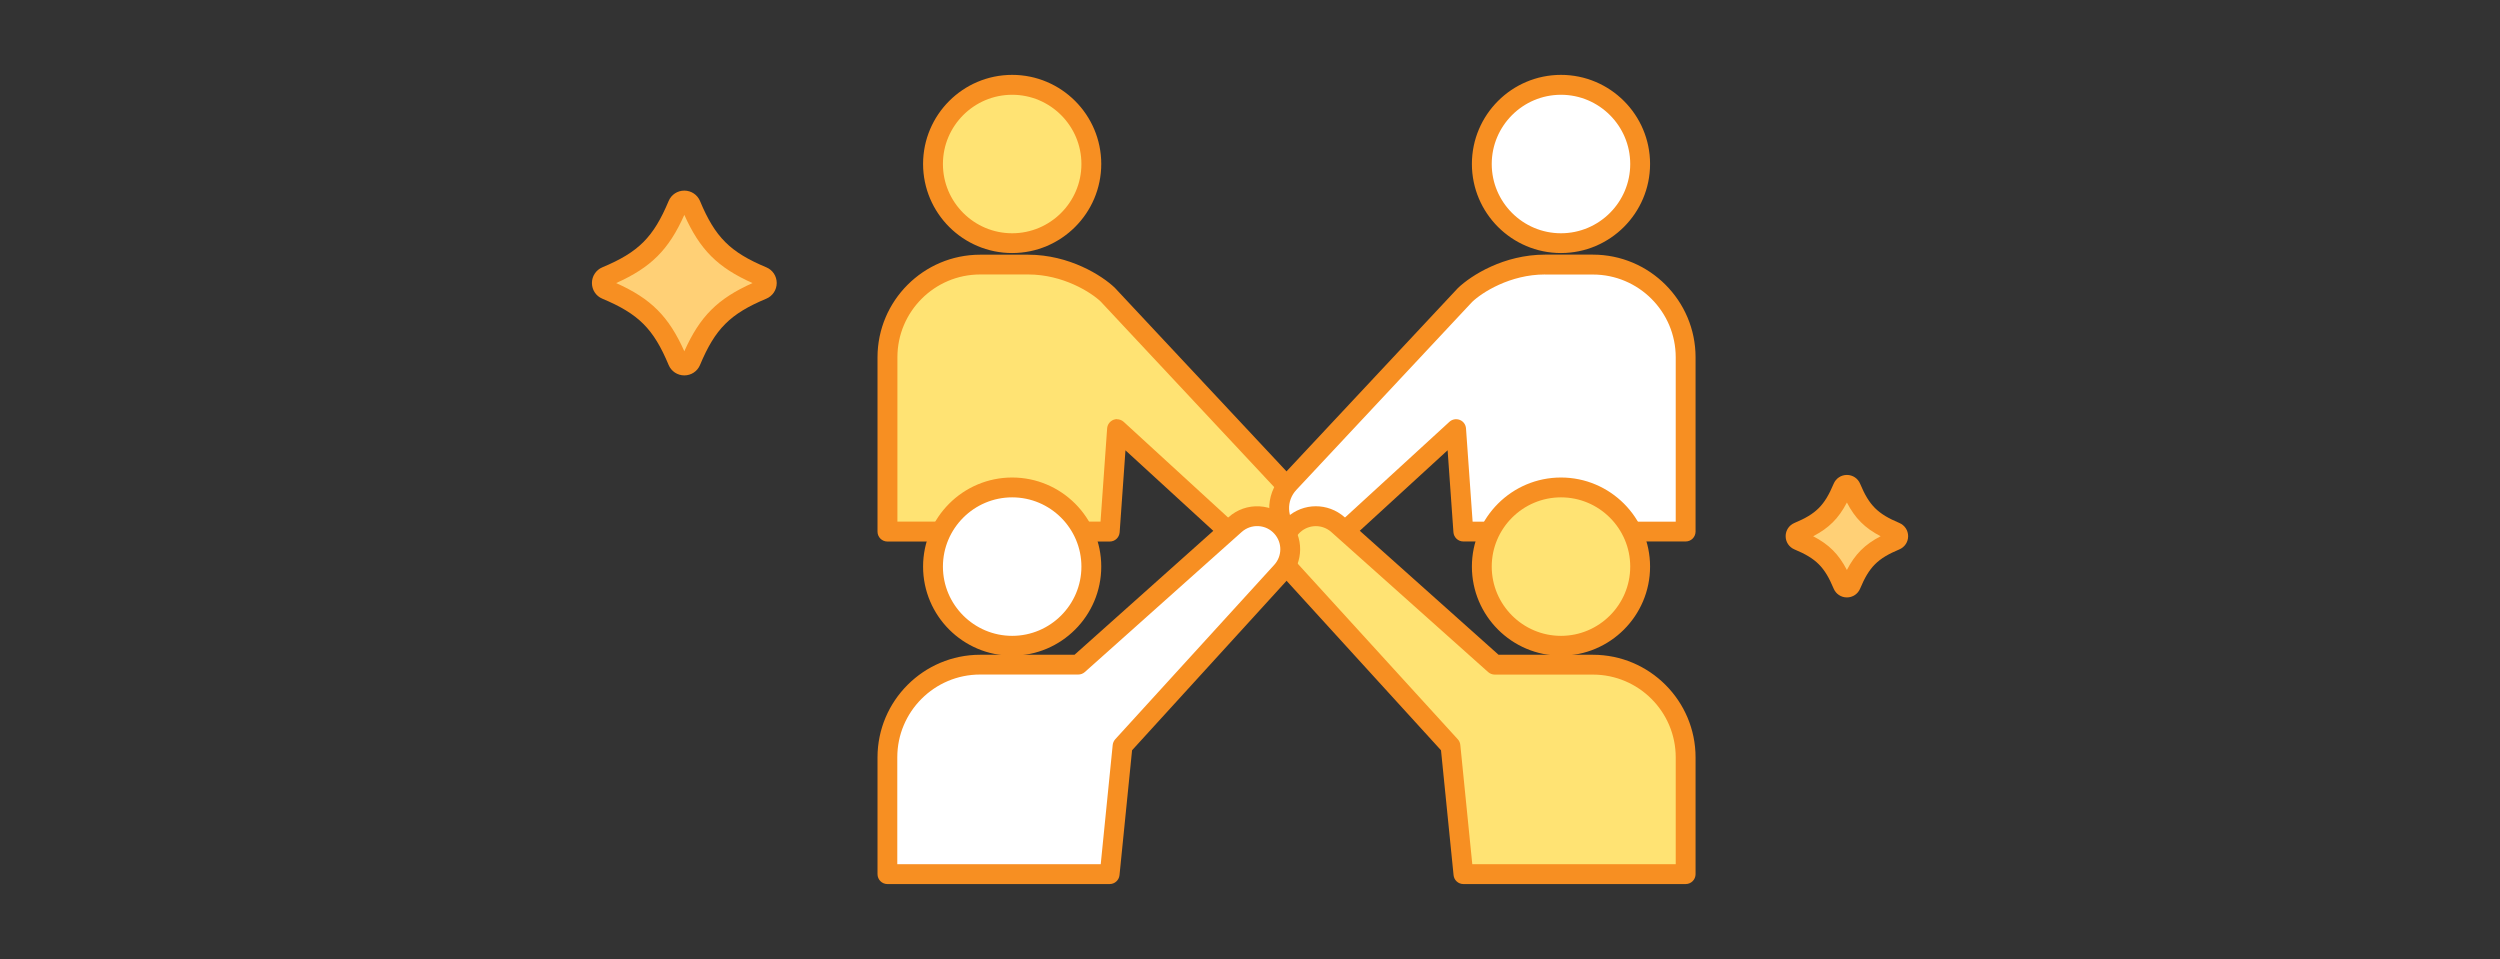 <?xml version="1.0" encoding="UTF-8"?>
<svg id="_レイヤー_2" data-name="レイヤー 2" xmlns="http://www.w3.org/2000/svg" width="378" height="145" viewBox="0 0 378 145">
  <rect x="0" y="0" width="378" height="145" fill="#333333" stroke="none"/>
  <defs>
    <style>
      .cls-1 {
        fill: none;
      }

      .cls-2 {
        fill: #ffe373;
      }

      .cls-3 {
        fill: #fff;
      }

      .cls-4 {
        fill: #f78f22;
      }

      .cls-5 {
        fill: #ffd076;
      }
    </style>
  </defs>
  <g id="_デザイン" data-name="デザイン">
    <g>
      <rect class="cls-1" width="378" height="145"/>
      <g>
        <g>
          <path class="cls-5" d="M115.29,43.78c-5.86,2.45-8.38,4.97-10.83,10.83-.36.87-1.6.87-1.97,0-2.45-5.86-4.97-8.38-10.83-10.83-.87-.36-.87-1.6,0-1.97,5.86-2.45,8.38-4.97,10.83-10.83.36-.87,1.6-.87,1.97,0,2.45,5.86,4.97,8.38,10.83,10.83.87.36.87,1.6,0,1.97Z"/>
          <path class="cls-4" d="M103.47,56.76c-1.04,0-1.97-.62-2.37-1.57-2.29-5.48-4.54-7.73-10.03-10.03-.96-.4-1.57-1.33-1.57-2.37s.62-1.97,1.57-2.37c5.48-2.29,7.73-4.54,10.03-10.03.4-.96,1.33-1.57,2.37-1.57s1.97.62,2.37,1.57c2.29,5.48,4.54,7.73,10.03,10.03.96.4,1.57,1.33,1.57,2.37s-.62,1.97-1.57,2.37h0c-5.48,2.29-7.73,4.54-10.03,10.03-.4.96-1.33,1.57-2.37,1.57ZM93.16,42.8c5.28,2.36,7.95,5.04,10.31,10.31,2.36-5.28,5.04-7.95,10.31-10.31-5.28-2.36-7.95-5.04-10.31-10.31-2.36,5.28-5.04,7.95-10.31,10.31ZM115.28,43.78h0,0Z"/>
        </g>
        <g>
          <path class="cls-5" d="M286.59,81.69c-3.64,1.52-5.21,3.09-6.73,6.73-.23.54-1,.54-1.22,0-1.52-3.64-3.09-5.21-6.73-6.73-.54-.23-.54-1,0-1.22,3.64-1.52,5.21-3.09,6.73-6.73.23-.54,1-.54,1.22,0,1.52,3.64,3.09,5.21,6.73,6.73.54.23.54,1,0,1.22Z"/>
          <path class="cls-4" d="M279.25,90.33c-.88,0-1.66-.52-2-1.33-1.37-3.28-2.65-4.56-5.93-5.93-.81-.34-1.33-1.12-1.33-2,0-.88.52-1.66,1.33-2,3.28-1.37,4.55-2.65,5.93-5.93.34-.81,1.12-1.33,2-1.33s1.66.52,2,1.33c1.37,3.28,2.65,4.55,5.93,5.93.81.34,1.33,1.12,1.33,2,0,.88-.52,1.66-1.33,2h0c-3.28,1.37-4.56,2.65-5.93,5.93-.34.81-1.12,1.33-2,1.33ZM274.15,81.08c2.39,1.24,3.86,2.71,5.1,5.1,1.24-2.39,2.71-3.86,5.1-5.1-2.39-1.24-3.86-2.71-5.1-5.1-1.24,2.39-2.71,3.86-5.1,5.1ZM286.59,81.69h0,0Z"/>
        </g>
        <g>
          <g>
            <g>
              <circle class="cls-2" cx="153.04" cy="24.79" r="11.97" transform="translate(94.45 168.33) rotate(-77)"/>
              <path class="cls-4" d="M153.04,38.26c-7.43,0-13.47-6.04-13.47-13.47s6.04-13.47,13.47-13.47,13.47,6.04,13.47,13.47-6.04,13.47-13.47,13.47ZM153.04,14.33c-5.77,0-10.47,4.7-10.47,10.47s4.7,10.47,10.47,10.47,10.47-4.7,10.47-10.47-4.7-10.47-10.47-10.47Z"/>
            </g>
            <g>
              <path class="cls-2" d="M194.16,73.07l-26.64-28.49c-1.87-1.79-6.51-4.58-12.06-4.58h-7.25c-7.75,0-14.02,6.28-14.02,14.02v26.35h33.61l1.1-15.5,17.5,16.04c2.11,1.92,5.39,1.95,7.51-.04,2.23-2.09,2.35-5.59.26-7.82Z"/>
              <path class="cls-4" d="M190.13,83.86c-1.71,0-3.41-.61-4.75-1.83l-15.21-13.94-.88,12.4c-.06.79-.71,1.39-1.5,1.39h-33.61c-.83,0-1.5-.67-1.5-1.5v-26.35c0-8.56,6.96-15.52,15.52-15.52h7.25c6.22,0,11.16,3.14,13.1,4.99l26.7,28.55c1.28,1.37,1.96,3.16,1.89,5.04-.06,1.88-.85,3.62-2.22,4.9-1.34,1.25-3.07,1.88-4.8,1.88ZM168.89,63.39c.37,0,.73.14,1.01.39l17.5,16.04c1.55,1.41,3.95,1.4,5.48-.03.79-.74,1.24-1.73,1.27-2.81.04-1.08-.35-2.1-1.08-2.89h0l-26.64-28.49c-1.44-1.38-5.68-4.1-10.97-4.1h-7.25c-6.91,0-12.52,5.62-12.52,12.52v24.85h30.71l1-14.1c.04-.57.41-1.07.94-1.29.18-.07.37-.11.55-.11Z"/>
            </g>
          </g>
          <g>
            <g>
              <circle class="cls-3" cx="236.02" cy="24.79" r="11.97" transform="translate(.47 53.73) rotate(-13)"/>
              <path class="cls-4" d="M236.02,38.26c-7.43,0-13.47-6.04-13.47-13.47s6.04-13.47,13.47-13.47,13.47,6.04,13.47,13.47-6.04,13.47-13.47,13.47ZM236.02,14.33c-5.77,0-10.47,4.7-10.47,10.47s4.7,10.47,10.47,10.47,10.47-4.7,10.47-10.47-4.7-10.47-10.47-10.47Z"/>
            </g>
            <g>
              <path class="cls-3" d="M194.89,73.07l26.64-28.49c1.87-1.79,6.51-4.58,12.06-4.58h7.25c7.75,0,14.02,6.28,14.02,14.02v26.35h-33.61l-1.1-15.5-17.5,16.04c-2.11,1.92-5.39,1.95-7.51-.04-2.23-2.09-2.35-5.59-.26-7.82Z"/>
              <path class="cls-4" d="M198.93,83.86c-1.73,0-3.46-.63-4.8-1.88-1.37-1.28-2.16-3.02-2.22-4.9-.06-1.88.61-3.67,1.89-5.04l26.64-28.49c2-1.91,6.93-5.05,13.16-5.05h7.25c8.56,0,15.52,6.96,15.52,15.52v26.35c0,.83-.67,1.5-1.5,1.5h-33.61c-.79,0-1.44-.61-1.5-1.39l-.88-12.4-15.21,13.94c-1.34,1.22-3.05,1.83-4.75,1.83ZM233.6,41.5c-5.28,0-9.52,2.72-11.02,4.16l-26.59,28.43h0c-.73.79-1.12,1.81-1.08,2.89.04,1.08.49,2.07,1.27,2.81,1.52,1.43,3.93,1.44,5.48.02l17.49-16.03c.42-.39,1.03-.5,1.57-.29.54.21.9.71.94,1.29l1,14.1h30.71v-24.85c0-6.91-5.62-12.52-12.52-12.52h-7.25ZM194.89,73.07h0,0Z"/>
            </g>
          </g>
          <g>
            <g>
              <path class="cls-2" d="M240.85,100.5h-14.84l-23.72-21.18c-1.89-1.67-4.79-1.7-6.7.03-2.04,1.86-2.19,5.02-.33,7.06l24.05,26.38,1.95,19.38h33.61v-17.65c0-7.75-6.28-14.02-14.02-14.02Z"/>
              <path class="cls-4" d="M254.88,133.67h-33.61c-.77,0-1.42-.58-1.49-1.35l-1.9-18.88-23.71-26.02c-1.17-1.28-1.77-2.94-1.69-4.68.08-1.73.83-3.33,2.11-4.5,2.46-2.24,6.2-2.26,8.7-.05l23.29,20.81h14.27c8.56,0,15.52,6.96,15.52,15.52v17.65c0,.83-.67,1.5-1.5,1.5ZM222.62,130.67h30.75v-16.15c0-6.91-5.62-12.52-12.52-12.52h-14.84c-.37,0-.72-.14-1-.38l-23.72-21.18c-1.34-1.19-3.36-1.18-4.69.02-.69.63-1.09,1.49-1.14,2.42-.04.93.28,1.83.91,2.52l24.05,26.38c.22.24.35.54.38.86l1.81,18.03Z"/>
            </g>
            <g>
              <circle class="cls-2" cx="236.02" cy="85.67" r="11.97"/>
              <path class="cls-4" d="M236.02,99.14c-7.43,0-13.47-6.04-13.47-13.47s6.04-13.47,13.47-13.47,13.47,6.04,13.47,13.47-6.04,13.47-13.47,13.47ZM236.02,75.2c-5.77,0-10.47,4.7-10.47,10.47s4.7,10.47,10.47,10.47,10.47-4.7,10.47-10.47-4.7-10.47-10.47-10.47Z"/>
            </g>
            <g>
              <circle class="cls-3" cx="153.04" cy="85.67" r="11.97" transform="translate(-15.83 38.32) rotate(-13.58)"/>
              <path class="cls-4" d="M153.04,99.14c-7.43,0-13.47-6.04-13.47-13.47s6.04-13.47,13.47-13.47,13.47,6.04,13.47,13.47-6.04,13.47-13.47,13.47ZM153.04,75.2c-5.77,0-10.47,4.7-10.47,10.47s4.7,10.47,10.47,10.47,10.47-4.7,10.47-10.47-4.7-10.47-10.47-10.47Z"/>
            </g>
            <g>
              <path class="cls-3" d="M186.76,79.32l-23.72,21.18h-14.84c-7.75,0-14.02,6.28-14.02,14.02v17.65h33.61l1.95-19.38,24.05-26.38c1.69-1.87,1.75-4.77.03-6.7-1.84-2.06-5-2.24-7.06-.4Z"/>
              <path class="cls-4" d="M167.79,133.67h-33.61c-.83,0-1.5-.67-1.5-1.5v-17.65c0-8.56,6.96-15.52,15.52-15.52h14.27l23.29-20.8h0c1.29-1.16,2.96-1.74,4.69-1.64,1.73.1,3.32.86,4.48,2.16,2.22,2.48,2.2,6.22-.04,8.7l-23.72,26.02-1.9,18.88c-.08.77-.72,1.35-1.49,1.35ZM135.68,130.67h30.75l1.81-18.03c.03-.32.17-.62.38-.86l24.05-26.38c1.21-1.33,1.22-3.35.02-4.69-.62-.7-1.48-1.11-2.41-1.16-.93-.05-1.83.26-2.53.88l-23.72,21.18c-.28.25-.63.38-1,.38h-14.84c-6.91,0-12.52,5.62-12.52,12.52v16.15Z"/>
            </g>
          </g>
        </g>
      </g>
    </g>
  </g>
</svg>